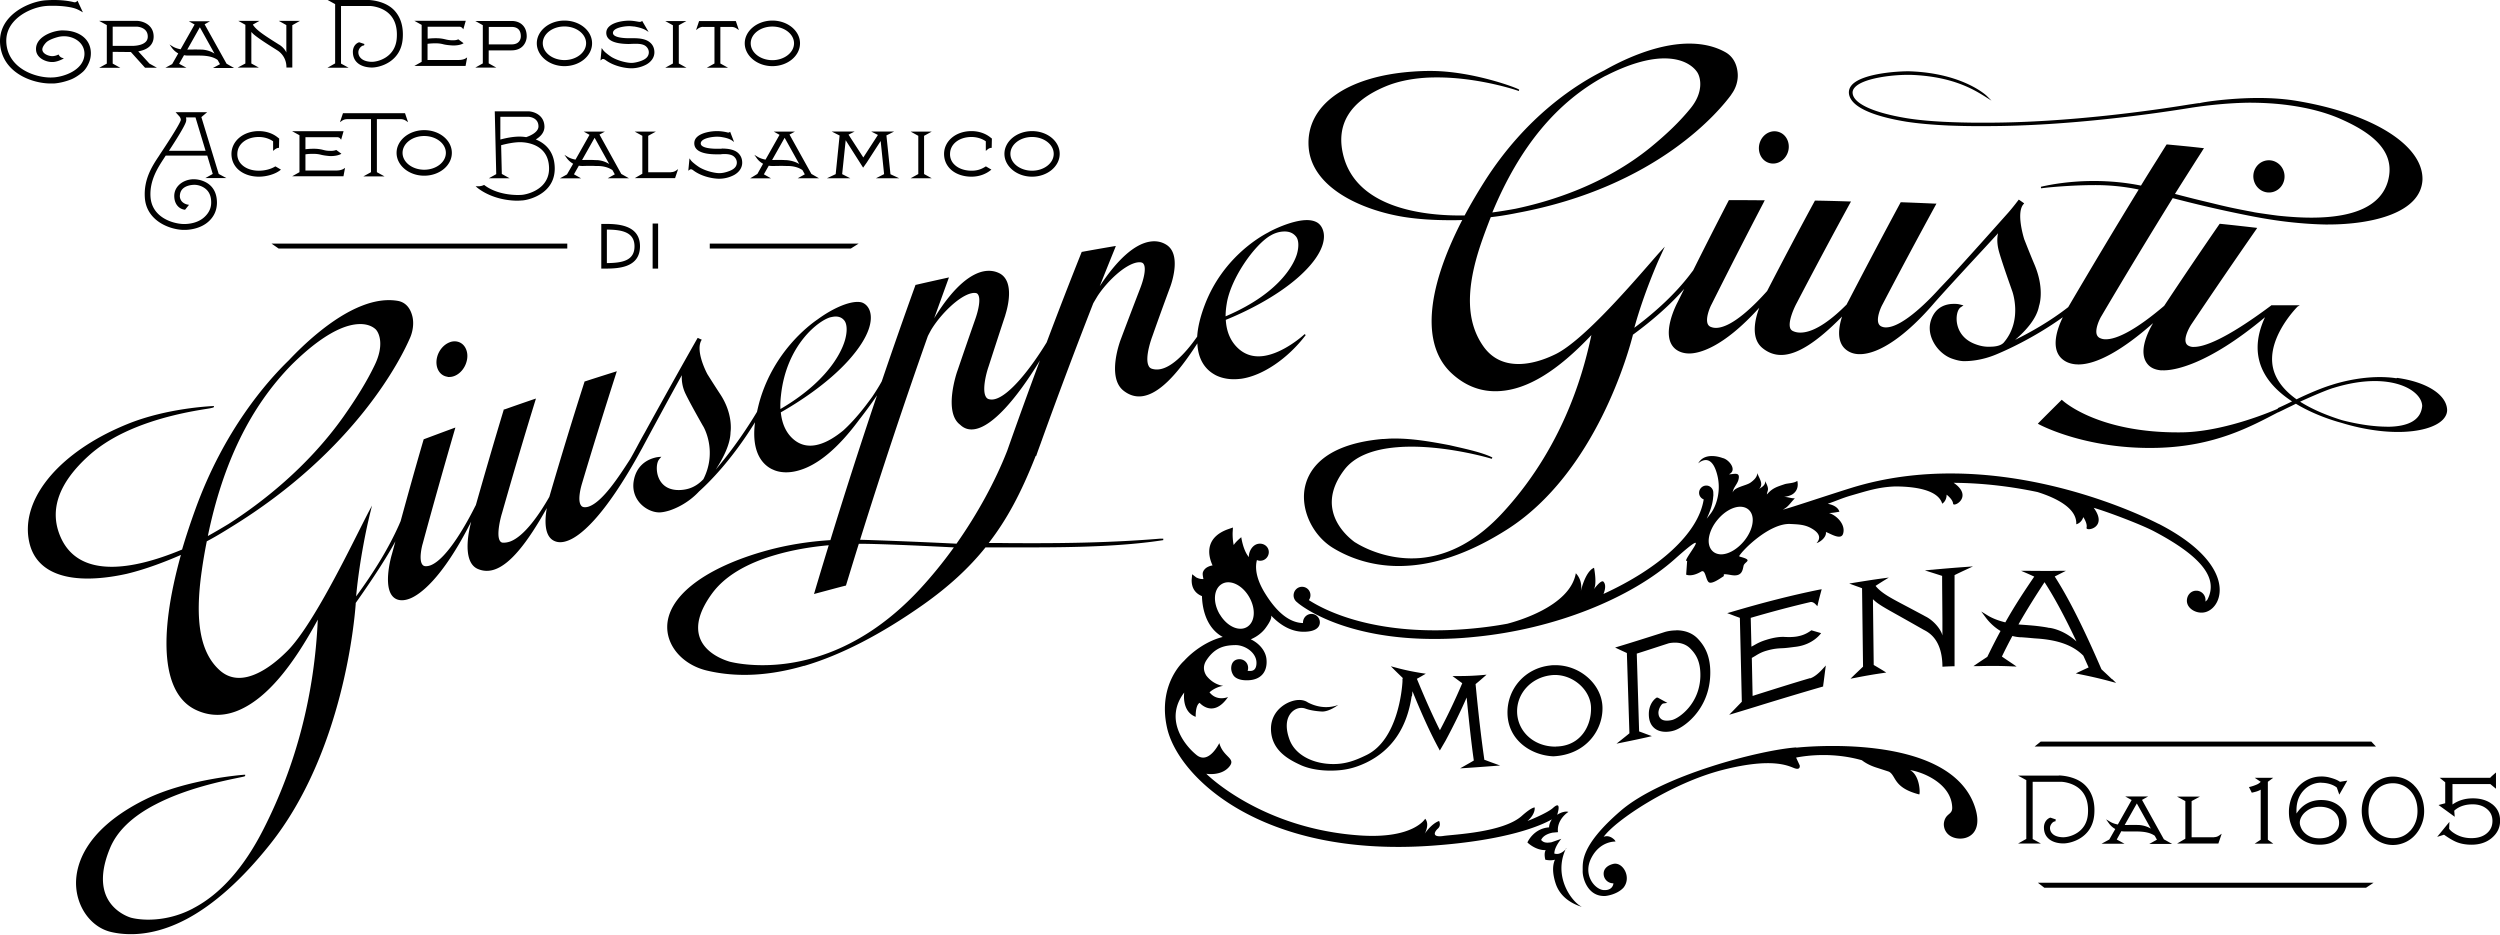 <svg xmlns="http://www.w3.org/2000/svg" data-name="Layer 2" viewBox="0 0 255.12 95.37"><g data-name="Layer 1"><path d="m29.83 2.57.78-.44h-2.16l.77.43v2.8s-.03-.06-.04-.09c-.15-.29-.47-.6-.76-.75l-.09-.06c-1.04-.65-1.62-1.04-1.98-1.35-.17-.14-.4-.36-.55-.6l.68-.38h-2.16l.72.4v3.95l-.79.42h2.17l-.77-.42V3.26c.1.11.2.22.32.31.36.3 1.1.8 2.21 1.49l.09.06c.16.09.94.6.96 1.7v.07h.6V2.57Zm4.54 14.83h-3.2v-1.65c.24-.04.51-.05.81-.05.38 0 .62.05.85.11.22.05.45.08.76.11.62.04 1.04-.12 1.14-.17l.11-.06-.53-.39-.04.02c-.17.06-.37.09-.65.07-.22 0-.4-.03-.63-.09a3.81 3.81 0 0 0-.98-.12c-.31 0-.59.02-.84.05V14h3.28c.12.02.21.06.27.14l.09.12.25-.87h-5.25l.75.41v3.77l-.75.42h5.24l.16-.86-.15.1c-.24.15-.59.17-.69.17m-11.25.78-.8-.43-1.77-5.8.59-.5h-3.22l.4.44s.18.23.12.4c-.19.55-1.58 2.66-2.11 3.45l-.1.16c-.66.99-1.57 2.35-1.45 4.25.14 2.32 2.41 3.25 3.89 3.31h.18c.36 0 1.59-.07 2.46-.88.54-.5.82-1.13.83-1.88 0-.73-.21-1.32-.65-1.75-.41-.4-1.05-.65-1.71-.66-.61 0-1.2.24-1.57.64-.31.33-.46.75-.42 1.22.05.68.46 1.17 1.06 1.25h.04l.4-.5-.13-.02c-.17-.03-.41-.12-.59-.31a.839.839 0 0 1-.21-.67c.09-.99 1.25-1.04 1.49-1.04.33 0 .85.13 1.23.5.32.31.48.76.47 1.33 0 .55-.24 1.05-.69 1.46-.69.64-1.66.71-2.04.71h-.12c-1.1-.04-3.2-.68-3.34-2.77-.11-1.67.76-2.99 1.33-3.87l.22-.34h4.24l.56 1.87-.75.42h2.16Zm-5.88-2.79c.71-1.08 1.57-2.45 1.73-2.94.05-.15.05-.31.01-.47h.97l1.03 3.41h-3.75ZM28.06 17c-.42.26-1.04.42-1.65.42-.72 0-1.36-.23-1.76-.64a1.44 1.44 0 0 1-.43-1.08c.01-1 .93-1.72 2.19-1.72.54 0 1.06.16 1.46.44v.98l.13-.11c.19-.16.33-.19.4-.2h.07l.02-.95-.13-.1c-.52-.43-1.21-.66-1.95-.66-1.57 0-2.78 1-2.79 2.32 0 .58.2 1.1.61 1.52.52.52 1.31.81 2.19.81.79 0 1.66-.26 2.16-.65l.09-.07-.56-.33-.04.02ZM13.35 5.3l1.45 1.61h1.21l-.76-.42-1.14-1.25c.36-.06.85-.2 1.18-.53.26-.26.39-.59.39-.97 0-1.23-1.11-1.59-1.69-1.61h-3.87l.78.43v3.93l-.78.43h2.16l-.78-.43v-1.2l1.86.02ZM11.5 2.72h2.48s1.1.04 1.1 1.01c0 .22-.07.4-.21.54-.24.24-.66.38-1.25.41H11.5V2.72Zm22.7 3.75-.78.44h2.15l-.77-.42V.61h2.97s1.25.04 2.04.9c.52.56.75 1.36.68 2.36-.13 1.99-1.92 2.44-2.54 2.44-.18 0-.79-.03-1.12-.37a.817.817 0 0 1-.26-.62c0-.17.09-.38.24-.52.11-.11.24-.17.34-.16l.04-.15-.51-.17h-.05c-.28.09-.61.39-.62.96 0 .44.13.8.4 1.07.48.49 1.25.54 1.55.54.77 0 2.98-.55 3.14-3 .08-1.18-.21-2.12-.84-2.81-.85-.92-2.21-1.07-2.75-1.09h-4.09l.78.43v6.03Zm23.4.28c1.56 0 2.82-1.04 2.82-2.33S59.16 2.1 57.6 2.1s-2.82 1.05-2.82 2.32 1.27 2.33 2.82 2.33m0-4.05c1.22 0 2.21.77 2.21 1.71s-.99 1.72-2.21 1.72-2.21-.77-2.21-1.72.99-1.71 2.21-1.71m14.15.05h1.16v3.73l-.78.43h2.16l-.78-.43V2.75h1.16c.24 0 .42.1.53.18l.2.14-.31-.92h-3.75l-.31.92.2-.15c.11-.08.29-.18.53-.18M6.49 3.1c-.12 0-.25 0-.4.02-.98.11-2.51.75-2.41 1.99.06.83 1.01 1.22 1.63 1.22h.1c.3-.02.61-.12.94-.28l.17-.09-.18-.06c-.08-.02-.22-.09-.33-.28l-.04-.06-.06.03c-.06.03-.25.12-.53.14h-.05c-.32 0-.97-.2-1.01-.66-.02-.28.3-.66.45-.79.29-.24.84-.43 1.26-.53.16-.03.33-.05.51-.05.65 0 1.27.26 1.66.69.32.36.46.8.41 1.28C8.45 7.15 6.6 7.82 5.47 7.9c-.1 0-.2.01-.3.01-1.64 0-4.32-.95-4.52-3.5-.06-.81.18-1.55.73-2.18C2.26 1.21 3.73.68 4.72.61c.23-.02.48-.02.72-.02 1.09 0 2.02.17 2.36.33h.02c.17.08.31.15.43.22l.21.12L7.91.07l-.08.08c-.05.05-.16.12-.34.06C6.96.08 6.26 0 5.51 0c-.26 0-.54.01-.84.03C3.55.11 1.89.72.88 1.88c-.65.75-.94 1.63-.87 2.59.22 2.96 3.28 4.05 5.15 4.05h.34c.57-.04 1.22-.2 1.79-.43.38-.16.82-.45 1.18-.77.22-.2.45-.54.61-.93.27-.62.26-1.38-.04-1.97-.49-.96-1.63-1.31-2.54-1.31m31.97 9.05h2.44c.24 0 .42.1.53.17l.2.14-.31-.92H35l-.31.92.2-.14c.11-.08.29-.17.53-.17h2.44v5.41l-.78.43h2.16l-.78-.43v-5.41ZM16.86 6.91h2.16l-.74-.4.5-.88c.11.02.23.04.36.04h1.17c.87 0 1.48.14 1.9.45l.24.43-.72.39h2.16l-.77-.44-2.24-4.02.55-.31h-2.16l.59.33-1.43 2.53c-.31-.06-.58-.15-.81-.29l-.32-.2.22.31c.18.26.41.46.67.6l-.62 1.09-.72.39Zm3.54-4.12 1.49 2.68c-.61-.4-1.3-.41-1.31-.41h-.03c-.11 0-.4-.02-1.36 0h-.08l1.28-2.27Zm53.24 12.39h-.5c-.49 0-1.63-.06-1.63-.54 0-.52 1.14-.69 1.66-.69.18 0 .35.01.54.05.25.04.71.14.99.34l.21.15-.4-1.04-.08.05s-.06.03-.1.03c-.03 0-.05 0-.11-.02-.21-.05-.6-.13-1.06-.13-.53 0-1.56.13-2.05.62-.18.18-.26.39-.26.63.01.74.78 1.12 2.3 1.12h.39c.12-.02.24-.03.36-.03.3 0 .74.03 1 .26.31.27.38.68.18 1.01-.18.29-.56.44-.87.54-.31.1-.57.14-.81.14-.38 0-1.26-.16-2-.58-.11-.07-.29-.19-.48-.34l-.11-.09c-.15-.12-.26-.23-.33-.33l-.12-.17-.12 1.26.14-.1c.11-.08.23-.05.39.08.89.66 2.07.84 2.62.84.54 0 1.08-.14 1.54-.39.51-.29.81-.74.81-1.24 0-.41-.14-.74-.42-1-.44-.4-1.17-.45-1.68-.45m6.93-1.43.55-.3h-2.16l.59.33-1.43 2.53c-.4-.07-.66-.2-.81-.29l-.33-.2.22.31c.22.32.48.5.67.6l-.58 1.04-.74.45h2.13l-.73-.41.5-.88c.12.02.24.03.36.03h.06c.32 0 .57-.01.75-.01.23 0 .45 0 .6.01h.17c.34 0 .99.06 1.5.42l.24.43-.72.4h2.16l-.77-.44-2.24-4.03Zm-.35 2.61c-.13 0-.34-.02-.62-.02-.19 0-.42 0-.73.01h-.08l1.28-2.27 1.49 2.68c-.59-.37-1.31-.4-1.34-.4m1.42-11.92c0-1.28-1.27-2.32-2.82-2.32S76 3.15 76 4.42s1.27 2.33 2.82 2.33 2.82-1.04 2.82-2.33m-5.03 0c0-.95.99-1.71 2.21-1.71s2.21.77 2.21 1.71-.99 1.72-2.21 1.72-2.21-.77-2.21-1.72m-33.32 8.86c-1.55 0-2.82 1.04-2.82 2.32s1.26 2.33 2.82 2.33 2.82-1.04 2.82-2.33-1.26-2.32-2.82-2.32m0 4.04c-1.22 0-2.21-.77-2.21-1.72s.99-1.72 2.21-1.72 2.21.77 2.21 1.72-.99 1.72-2.21 1.72m62.03-3.94c-1.55 0-2.82 1.04-2.82 2.32s1.27 2.33 2.82 2.33 2.82-1.04 2.82-2.33-1.26-2.32-2.82-2.32m0 4.04c-1.22 0-2.21-.77-2.21-1.72s.99-1.72 2.21-1.72 2.21.77 2.21 1.72-.99 1.72-2.21 1.72m-10.23-3.99h-2.16l.78.43v3.9l-.78.43h2.15l-.78-.43v-3.9l.78-.43ZM69.26 2.58l.78-.43h-2.15l.78.43v3.9l-.78.43h2.16l-.78-.43v-3.9Zm29.87 10.8c-1.58 0-2.78 1-2.79 2.32 0 .58.2 1.1.61 1.52.51.52 1.31.81 2.19.81.72 0 1.41-.23 1.94-.65l.09-.07-.56-.33-.04.02c-.47.3-.88.42-1.43.42-.72 0-1.36-.23-1.76-.64a1.44 1.44 0 0 1-.43-1.08c.01-1 .93-1.72 2.19-1.72.54 0 1.06.16 1.46.44v.98l.13-.11c.18-.16.32-.19.4-.2h.07l.02-.95-.13-.1c-.52-.43-1.22-.66-1.95-.66m-8.7.45.81-.41H88.9l.69.35-1.49 2.3-1.51-2.33.63-.32h-2.35l.81.41-.4 3.94-.89.42h2.38l-.83-.42.36-3.46 1.78 2.8.36-.51 1.43-2.21.35 3.38-.83.42h2.37l-.89-.41-.41-3.94Zm-35.78.41c.43-.25.91-.68.9-1.33-.03-1.17-1.06-1.52-1.61-1.55h-3.46l.15 6.41-.75.42H52l-.79-.44-.07-2.93c.44-.12 1.25-.31 1.94-.31.48 0 2.89.12 2.95 2.61.02.71-.21 1.31-.67 1.79-.77.79-1.93.98-2.19.98-.03 0-.14.01-.31.01-.63 0-2.23-.1-3.42-1l-.04-.03-.04.02c-.06.03-.26.12-.55.12h-.27l.16.14c.36.29 1.69 1.26 3.96 1.33.41 0 .53-.02.53-.02.46 0 1.75-.29 2.59-1.15.57-.58.85-1.32.83-2.2-.04-1.75-1.07-2.53-1.94-2.88m-.95-.23c-.24-.04-.48-.06-.71-.06-.69 0-1.43.16-1.95.3v-2.32h2.87c.1 0 1.02.08 1.02.98 0 .64-.99 1.01-1.24 1.09m14.75 3.59h-2.31v-3.72l.78-.43h-2.16l.78.43v3.87l-.77.45h4.11l.31-.92-.2.14c-.11.08-.29.17-.53.17M46.83 6.12h-3.2V4.47c.24-.03.51-.05.81-.05.39 0 .62.05.85.11.23.05.46.08.76.1.6.05 1.02-.09 1.15-.16l.11-.06-.53-.39h-.04c-.13.07-.3.09-.51.09h-.14c-.24-.01-.41-.04-.62-.09-.25-.06-.53-.12-.99-.12-.33 0-.6.02-.84.05V2.73h3.27c.08 0 .19.04.28.14l.09.12.25-.87h-5.25l.75.42v3.77l-.75.42h5.23l.16-.87-.15.1c-.23.14-.56.16-.69.16m1.66.78h2.16l-.77-.43h-.01V5.14h2.33c1.22 0 1.55-.93 1.55-1.43s-.15-.9-.45-1.18c-.36-.34-.83-.39-1.07-.39H48.5l.77.43v3.9l-.77.43Zm1.38-4.15h2.39c.09 0 .4.01.63.22.17.16.26.41.26.74 0 .14-.05.82-.94.82h-2.33V2.74Zm16.91 2.6c0-.41-.14-.75-.43-1-.44-.4-1.17-.45-1.68-.45h-.5c-.49 0-1.62-.06-1.62-.54 0-.52 1.14-.69 1.66-.69.15 0 .31.02.5.04h.05c.23.05.77.14 1.16.38l.27.17-.66-1.13-.07.06s-.06.03-.11.04h-.11c-.06 0-.13-.02-.2-.03-.23-.04-.52-.09-.86-.09-.53 0-1.56.13-2.05.63-.18.18-.26.39-.26.62.01.74.79 1.12 2.3 1.13l.49-.02h.26c.3 0 .74.03 1 .26.31.27.38.68.18 1.01-.18.3-.58.45-.87.54-.3.09-.57.14-.8.14-.37 0-1.25-.16-1.99-.58-.1-.06-.29-.19-.49-.35l-.1-.08c-.15-.12-.26-.24-.33-.34l-.12-.17-.12 1.27.14-.11c.09-.07.22-.05.39.08.89.65 2.07.83 2.62.83.54 0 1.08-.14 1.54-.39.51-.29.81-.74.81-1.23m-5.6 8.38.55-.3h-2.16l.59.33-1.43 2.53c-.4-.07-.66-.2-.81-.29l-.32-.2.22.31c.23.32.49.5.67.6l-.63 1.09-.72.4h2.16l-.73-.41.5-.88c.12.02.24.03.36.03h.06c.98-.03 1.22 0 1.27 0H61c.34 0 .98.06 1.5.42l.24.43-.72.4h2.16l-.78-.44-2.23-4.03Zm-.31 2.61h-.03c-.13 0-.34-.02-.63-.02-.19 0-.42 0-.73.01h-.08l1.28-2.27 1.49 2.68c-.58-.37-1.14-.4-1.31-.4m.78 11.07h-.28v-4.56h.28c1.19 0 3.67 0 3.67 2.28s-2.39 2.28-3.67 2.28m.29-3.99v3.43c1.52-.02 2.82-.22 2.82-1.71s-1.35-1.7-2.82-1.71m4.67-.62h.56v4.6h-.56zm93.24 63.8c-.63.65-.99.54-1.22.5-.02-.67.71-1.51.71-1.51l-1 .35c-.68.12-.87-.04-1.06-.23.27-.62 1.16-.74 1.17-.75l.55-.05c-.16-1.29 1.05-2.07 1.07-2.06-.23-.1-.72 0-1.15.29.14-.45.38-1.43-.42-.71-.63.57-2.61 1.34-2.61 1.34.85-.74.73-1.38.73-1.38s-.29-.05-1.31.86c-1.91 1.71-7 1.89-8.02 2.05-1.18.17-.92-.42-.55-.75.37-.32.13-.78.13-.78-.79.27-1.47 1.3-1.47 1.3s.54-.95.05-1.53c0 0-1.18 2.06-6.58 1.71-10.18-.67-15.76-6.3-15.76-6.3s1.47.26 2.3-.67c.83-.93-.56-.96-.97-2.46 0 0-1.07 2.24-2.33 1.21-1.35-1.1-3.27-3.72-1.25-6.37 0 0-.3 1.94 1.17 2.48 0 0-.05-1.16.4-1.43 0 0 1.37 1.63 2.9-.59 0 0-1.12.49-1.89-.48 0 0 .56-.54 1.41-.66 0 0-.98-.07-1.73-1.04-.27-.42-.39-.97.01-1.58.92-1.4 2-1.52 2.97-1.54.97 0 2.21.79 2.13 1.92-.05.76-.53.74-.85.71-.02 0-.04 0-.05-.01.04-.09.05-.2.05-.3 0-.49-.39-.88-.88-.88s-.79.31-.84.79c-.05.47.2.82.2.82s.26.59 1.52.54c1.41-.05 2-.98 1.87-2.18-.08-.76-.66-1.55-1.6-2 .68-.28 1.19-.73 1.47-1.1.6-.8.66-1.15.61-1.32 1.21 1.27 2.38 1.66 3.35 1.65 1.23-.01 1.62-.49 1.62-.96s-.39-.87-.86-.86c-.48 0-.86.4-.86.88v.05c-1.33-.03-2.62-1.02-3.84-2.98-1.06-1.69-1.03-2.83-.86-3.45.11.05.22.08.35.07.47 0 .86-.4.86-.88s-.39-.84-.86-.86c-.83-.03-1.22.9-1.17 1.37 0 0-.01-.02-.02-.02-.58-.69-.76-2.01-.76-2.01s-.56.45-.77.8c-.09-.38-.12-.9-.11-1.27l.03-.52-.49.17c-.98.35-1.6.9-1.83 1.63-.24.76 0 1.54.24 2.07-.15.02-.32.07-.48.15-.32.16-.46.4-.51.57-.05.17.03.53.06.67-.22 0-.4 0-.74-.17l-.41-.32-.05.53c-.04 1.02.53 1.5 1.05 1.7.02.93.27 3.15 2.12 4.17-1.58.39-3.05 1.45-3.95 2.44 0 0-2.72 2.35-1.74 6.8 1.1 5.04 9.62 13.3 27.03 12.06 7.75-.55 11.14-2.06 12.25-2.69-.16.23-.28.51-.29.82-1.6.11-2.21 1.54-2.21 1.54s.82.82 1.87.78c-.22.35-.04.98-.04.98s.49.13.98 0c-.28.62-.24 1.47.07 2.42.38 1.17 1.32 1.93 2.51 2.34.05.02.11.03.17.05-1.04-.49-2.99-3.13-1.61-5.98m-35.35-23.87c-.72-1.23-.63-2.58.21-3.09.2-.12.42-.18.66-.18.76 0 1.59.57 2.12 1.47.72 1.23.63 2.58-.2 3.09-.2.12-.42.18-.66.18-.76.01-1.59-.57-2.12-1.47m95.82-9.22c-2.69-1.38-17.2-8.06-31.35-3.69-2.58.8-6.77 2.22-7.01 2.22.58-.28.78-.72 1.23-1.15-.38.02-.74-.15-1.12-.14.29-.04.7-.13.94-.32.44-.33.54-.83.42-1.32-.32.25-1 .24-1.29.34-.79.27-1.25.39-1.81 1.05 0-.21.12-.36.11-.58-.01-.25-.18-.58-.3-.79.08.39-.32.63-.61.8.51-.49 0-1.08-.18-1.62 0 .42-.38.76-.71.99-.45.31-1.67.45-1.8 1.01.02-.47.46-.84.58-1.29.25-.91-.49-.56-.97-.58.91-.41 0-1.53-.64-1.66 0 0-1.8-.72-2.49.55 0 0 1.18-1.16 1.83.79.66 1.95-.05 3.63-.51 4.26-.08.11-.24.32-.45.59.36-.79.61-1.46.66-2.25.03-.09.01-.31.01-.41 0-.4-.33-.73-.72-.72-.4 0-.73.34-.73.74 0 .31.2.57.47.67-.54 3.49-4.59 7.07-10.23 9.65 0 0 .39-.84 0-1.25-.24-.25-1 .8-1 .8.38-.52.04-2.22.04-2.22-.93.38-1.37 2.48-1.37 2.48.29-1.21-.49-1.92-.49-1.92-.6 3.42-6.15 4.93-6.99 5.15-1.14.21-2.3.37-3.47.48-9.8.94-15.11-1.81-16.78-2.89.1-.14.16-.31.16-.5 0-.48-.38-.86-.86-.86s-.86.4-.86.88c0 .3.16.57.39.72v.01c.2.17 4.53 3.83 14.43 3.71 1.12-.01 2.31-.07 3.58-.2 8.32-.79 16.06-3.99 20.5-7.95s.49.45 1.26.18l-.1 1.41s.54.28 1.53-.31c.43-.26.45.73.74 1.05.29.33 1.24-.39 1.5-.54.26-.15-.33-.36.81-.16 1.14.21 1.18-.52 1.28-.95.11-.43 1.03-.55-.33-.91-.1-.03-.05-.04-.13-.06.39-.68 3.13-3.39 5.23-3.29.77.04 1.42.05 2.09.41.42.23 1.29.78.58 1.55.55-.19 1.04-.72.96-1.14.42.13 1.55.9 1.76.16.27-.92-.65-1.86-1.45-2.1.37 0 .71-.07 1.07-.13-.14-.47-.66-.71-1.19-.81.8-.27 1.48-.59 2.43-.86 1.58-.45 2.71-.84 4.43-.91 1.82 0 4.39.28 4.82 1.76 0 0 .45-.25.45-.92 0 0 .62.46.66.91.04.44 2.11-.71.06-2.12 3.12.02 6.03.41 8.55.94 1.82.57 4.05 1.62 3.96 3.29 0 0 .5-.09.72-.73 0 0 .44.65.33 1.08-.11.43 2.24.02.73-2.03 1.35.39 4.79 1.68 6.16 2.4 5.17 2.73 6.5 4.93 5.45 6.96-.03.06-.2.2-.2.2h-.01s.01-.1.01-.15c0-.53-.43-.96-.95-.95-.53 0-.93.44-.95.98-.04.86 1.04 1.45 1.91 1.2 1.88-.53 3.24-4.89-4.82-9.02m-42.33 1.83c-.67.79-1.54 1.29-2.27 1.3-.33 0-.63-.1-.85-.29-.37-.32-.52-.86-.4-1.5.11-.59.42-1.22.89-1.77.67-.8 1.54-1.29 2.27-1.3.33 0 .62.09.85.28.26.22.41.54.44.93.05.72-.29 1.59-.92 2.34m5.37 21.01c-3.64.26-13.7 2.83-17.93 6.48-4.23 3.65-3.84 5.33-3.87 6.14-.02.7.51 2.66 2.34 2.54 0 0 1.14-.11 1.82-.84.87-1.07-.07-2.67-1.04-2.43-.53.13-.98.45-.98 1s.44.98.98.98h.02c-.02.24-.2.74-1 .69-.89-.06-2.16-1.54-1.25-3.29.9-1.75 2.46-1.66 2.46-1.66s-.02-.13-.23-.29c-.53-.43-.98-.19-.98-.19 1.2-1.69 6.88-5.48 12.14-6.83 5.26-1.34 6.8-.35 7.38-.16.59.19.49-.3.49-.3l-.37-.8c1.12-.22 3.77-.56 6.71.27.35.27.81.53 1.42.73.4.13.87.28 1.35.44.76.43.41 1.63 3.08 2.32.11.03.12-1.92-.93-2.48 1.2.16 4.23 1.33 4.3 3.82.02.75-.63.55-.83 1.47-.12.58.19 1.46 1.25 1.66 1.22.23 2.74-.58 1.91-3.15-2.55-7.88-18.25-6.09-18.25-6.09"/><path d="M151.48 77.56c-.29-1.98-.6-4.59-.9-7.75.26-.21.53-.44.79-.67l.33-.29-.44.04c-.79.07-1.58.1-2.36.1h-.68l.36.26c.21.16.43.32.64.47a62.69 62.69 0 0 1-2.28 4.8c-.72-1.44-1.49-3.15-2.35-5.25.18-.1.37-.2.55-.31l.36-.21-.41-.06c-.88-.14-1.77-.32-2.64-.56l-.52-.14.38.38c.28.28.55.54.83.81v.11h-.02v.27c-.04.72-.46 5.9-3.65 7.48-1.28.63-2.22.93-3.41.93-1.99 0-3.84-.87-4.45-2.45-.41-1.08-.4-2.02.04-2.64.28-.4.71-.64 1.16-.64.15 0 .29.03.43.08.35.13.93.25 1.66.29.75.03 1.67-.68 1.67-.68s-.5.23-1.24.23c-.64 0-1.28-.17-1.87-.48-.23-.16-.53-.25-.87-.25-1.13 0-2.86.99-2.89 2.89-.02 2.33 1.97 3.26 3.09 3.78.81.35 1.84.54 2.98.54 1.44 0 2.48-.26 3.64-.81 2.63-1.27 4.18-3.57 4.65-6.82l.03.07.05-.54c.97 2.39 1.84 4.29 2.67 5.82l.12.23.13-.22c.15-.26.31-.53.46-.79.82-1.53 1.51-2.94 2.15-4.4.25 2.58.49 4.74.73 6.43-.28.17-.57.33-.85.49l-.55.31.63-.04c.93-.06 1.86-.13 2.78-.2l.68-.05-.64-.23c-.31-.11-.63-.23-.94-.35m7.23-9.66c-.19 0-.37 0-.55.03-2.58.28-4.44 2.42-4.35 4.98.1 2.68 2.43 4.19 4.67 4.29h.01c3.36-.16 5.09-2.72 5.01-5.04-.08-2.31-2.28-4.26-4.8-4.26m-.01 8.31c-2.15 0-3.82-1.49-3.9-3.47-.07-1.92 1.4-3.56 3.43-3.81.15-.02.29-.03.44-.03 1.89 0 3.61 1.54 3.67 3.29.04 1.15-.36 2.27-1.08 3-.64.66-1.52 1.01-2.54 1.01v.15l-.01-.15Zm12.35-11.86c-.53 0-.98.1-1.2.17l-.37.12c-1.42.45-2.89.92-4.32 1.35l-.36.11.34.16c.29.14.58.27.86.4l.26 8.19c-.28.24-.57.46-.85.69l-.47.37.59-.12c.85-.17 1.71-.35 2.55-.54l.47-.11-.57-.21c-.24-.09-.48-.18-.73-.27l-.24-7.94c1.08-.34 2.16-.7 3.25-1.05.07-.02.32-.07.66-.07.44 0 1.08.11 1.57.62.54.55 1.04 1.28 1.01 2.81-.07 2.82-2.16 4.27-2.87 4.46-.08.02-.3.07-.55.07-.26 0-.46-.06-.6-.18-.18-.16-.25-.34-.26-.63 0-.19.08-.46.22-.68.12-.19.22-.25.26-.26l.43-.06-.96-.53-.11-.02-.08.05c-.35.25-.75.82-.74 1.66 0 .62.19 1.09.55 1.4.3.26.7.39 1.18.39.32 0 .61-.06.74-.1.94-.21 3.71-2.05 3.8-5.77.05-1.99-.67-3-1.3-3.66-.53-.54-1.28-.83-2.17-.83m26.09-6.18-.72.07.7.22c.35.11.7.22 1.06.34 0 1.19.02 2.69.03 4.36v1.72c-.04-.15-.09-.29-.16-.41-.32-.62-.97-1.25-1.6-1.55l-.16-.09-1.5-.8c-1.18-.62-1.9-1-2.39-1.33-.32-.21-.74-.53-1.01-.88.25-.17.51-.33.76-.49l.59-.36-.68.09c-.95.13-1.9.28-2.82.43l-.54.09.71.26c.2.07.4.14.6.22l.1 8c-.31.3-.62.59-.93.89l-.35.34.48-.09c.96-.19 1.87-.35 2.78-.48l.39-.06-.34-.21c-.31-.19-.63-.38-.94-.56l-.08-6.71c.19.18.39.35.59.48.41.29 1.11.68 2.08 1.22.62.35 1.35.76 2.21 1.25.11.06.18.1.19.11.03.02.08.04.13.07.5.26 1.83.96 1.89 3.6v.15h.15c.31-.02.63-.03.95-.04h.14v-9.3c.38-.19.76-.37 1.15-.55l.73-.34-.8.06c-1.37.1-2.41.19-3.35.28M184.72 69.2c-1.83.54-3.66 1.12-5.44 1.68l-.43.14-.08-3.88.36-.21c.31-.19.62-.38 1.15-.53.73-.21 1.16-.23 1.56-.25.42-.01.85-.08 1.44-.15 1.79-.23 2.56-1.39 2.56-1.39l-.99-.29c-.26.19-.7.48-1.32.6 0 0-.46.13-1.37.08-.46-.03-1.08.03-1.93.3-.59.18-.92.37-1.22.54-.09.05-.18.1-.28.15l-.07-2.94c2.19-.64 4.2-1.17 6.13-1.62.18 0 .33.08.48.23l.19.2.06-.26c.1-.43.21-.84.32-1.25l.06-.22-.23.04c-2.81.57-5.75 1.32-8.99 2.28l-.42.12.41.15c.29.12.59.22.88.33l.2 8.56-.89.92-.4.41.54-.16c.99-.3 1.98-.6 2.97-.91 1.96-.6 3.98-1.21 5.99-1.79l.09-.03v-.09c.08-.54.14-1.07.21-1.59l.06-.46-.31.34c-.46.51-.9.85-1.3.98m30.8.07c-.35-.34-.71-.67-1.06-1-1.84-4.26-3.36-7.28-4.77-9.47.2-.1.39-.2.59-.3l.55-.28h-.62c-1.07.02-2.15.01-3.24 0h-.71l.65.28c.23.1.46.21.69.31-.94 1.38-1.94 2.87-2.95 4.67-.88-.21-1.47-.5-1.81-.71l-.65-.4.46.62c.42.56.95 1.04 1.51 1.37-.45.83-.9 1.71-1.35 2.64-.34.22-.67.44-1.01.67l-.41.28h.49a43 43 0 0 1 3.41.02l.51.02-.42-.29c-.36-.24-.72-.48-1.08-.73.35-.73.71-1.43 1.07-2.1.26.07.51.11.78.13h.12c.43.03.79.06 1.1.09.19.02.35.03.5.04 2.21.15 3.71.71 4.74 1.75.18.39.36.8.54 1.2-.3.14-.61.28-.91.42l-.4.19.43.09c1.06.21 2.11.45 3.13.73l.56.15-.42-.4Zm-6.36-5.23h-.07c-.11-.03-.46-.1-1.31-.2-.49-.05-1-.09-1.6-.13l-.19-.02c.91-1.6 1.83-3.04 2.66-4.31 1.03 1.59 2.09 3.57 3.26 6.05-1.19-1.08-2.37-1.34-2.75-1.39m32.3 26.52h-32.83l-.66-.51h34.26l-.77.51zm-33.2-14.91h33.74l.47.5h-34.83l.62-.5zM57.89 25.36H28.43l-.72-.5h30.18v.5zm28.94 0h-14.4v-.5h15.19l-.79.5zM45.69 38.47h.15c.17 0 .34-.03.5-.09.61-.22 1.12-.83 1.29-1.55.12-.47.07-.94-.13-1.32-.2-.38-.54-.62-.96-.67-.21-.02-.44 0-.65.09-.61.23-1.12.83-1.29 1.54-.13.54-.05 1.08.22 1.46.21.3.52.48.87.52m134.64-21.9c.76.37 1.67-.01 2.05-.84.38-.83.07-1.81-.68-2.17-.76-.37-1.67 0-2.05.84-.37.83-.07 1.81.68 2.17m50.43 2.88c.77.45 1.74.17 2.17-.62.43-.79.16-1.79-.61-2.24-.77-.45-1.74-.17-2.17.62-.43.79-.15 1.79.61 2.24m13.8 19.17c-.07 0-.15-.02-.22-.03l-.17-.02c-1.56-.17-3.3-.03-5.14.42-.36.09-.73.19-1.09.31-1.45.44-3.28 1.32-3.58 1.47-1.07-.76-1.8-1.61-2.19-2.54-1.37-3.27 2.26-6.89 2.29-6.92l.23-.14h-2.85l-.03-.01-.13.1c-4.62 3.44-6.79 4.16-7.78 4.16h-.16c-.14-.01-.27-.05-.37-.1a.537.537 0 0 1-.3-.31c-.22-.57.35-1.59.58-1.93 2.15-3.21 4.38-6.47 6.62-9.69l.07-.11-.13-.02c-1.4-.16-2.56-.29-3.64-.4h-.05l-.03.03a498.51 498.51 0 0 0-5.64 8.34c-2.71 2.31-4.82 3.49-6.08 3.41a1.24 1.24 0 0 1-.45-.11.61.61 0 0 1-.33-.32c-.24-.57.26-1.62.46-1.94 2.39-4.06 4.84-8.1 7.27-12.03 2.09.54 4.42 1.12 7.79 1.79.02 0 1.9.4 4.02.64 1.41.16 2.67.24 3.76.26h.28c4.57 0 9.51-1.21 9.64-4.6.05-3.5-5.1-6.72-12.81-8.01-1.18-.2-2.51-.3-3.95-.3-2.77 0-5.6.4-6.05.54v-.02c-.46.06-.74.11-.75.11-.01 0-.08.01-.22.03-3.41.56-12.27 1.86-20.73 1.86h-1.25c-1.33-.02-4.46-.06-6.89-.46-3.38-.56-5.38-1.48-5.5-2.52-.03-.23.05-.43.22-.62.83-.93 3.72-1.28 5.36-1.28h.34c4.29.15 6.48 1.52 7.66 2.26l.59.37-.49-.49s-2.37-2.29-7.78-2.5c-.92-.04-4.87.15-5.98 1.39-.23.26-.33.55-.3.87.18 1.61 3.28 2.46 5.86 2.88 1.15.18 2.6.31 4.3.39 1.04.04 1.96.06 2.57.06h1.34c8.42 0 17.32-1.3 20.76-1.86.15-.02.23-.04.26-.04s2.75-.45 5.71-.49c1.33 0 2.49.07 3.46.18 2.39.27 4.45.8 6.14 1.58 3.84 1.73 5.3 3.72 4.6 6.26-.71 2.46-3.33 3.71-7.81 3.71-1.04 0-2.15-.07-3.4-.2-.57-.07-2.04-.28-2.37-.34s-.08-.02-.08-.02c-2.1-.39-2.88-.57-4.3-.92l-.79-.19c-.68-.16-1.36-.33-2.01-.5-.33-.08-.65-.17-.97-.25.65-1.04 1.28-2.03 1.94-3.07.27-.43.55-.86.83-1.3.02-.04.05-.08.08-.13l.11-.18h-.12c-1.28-.15-2.47-.26-3.64-.37h-.05l-.03.04c-.28.45-.56.89-.83 1.33-.58.92-1.17 1.86-1.76 2.83-1.54-.31-3.16-.47-4.8-.47-2.52 0-4.47.37-5.41.59v.08l.03.08c.59-.1 3.2-.33 5.38-.33a21.787 21.787 0 0 1 4.57.45c-2.37 3.86-4.78 7.89-7.19 12-1.87 1.46-3.89 2.59-5.42 3.34 1.07-.91 2.2-2.15 2.44-3.46.1-.29.52-1.88-.46-4.21-.42-.99-.82-2.01-.97-2.39-.06-.16-.07-.17-.07-.17-.09-.28-.84-2.76-.09-3.61l.03-.03.04-.06s-.53-.38-.55-.38c0 0-.55.74-1.07 1.33-1.37 1.54-3.92 4.4-6.02 6.69l-.9.95-.05.05c-.84.94-3.73 4.02-5.51 4.02h-.04c-.14 0-.27-.03-.39-.08a.557.557 0 0 1-.32-.3c-.25-.56.21-1.64.4-1.97 1.71-3.27 3.54-6.69 5.44-10.17l.06-.11h-.13c-1.14-.05-2.28-.1-3.41-.14h-.11l-.02.04c-1.77 3.28-3.56 6.67-5.33 10.08-.02.03-.1.18-.16.31-1.3 1.31-3.17 2.87-4.72 2.87h-.02c-.27 0-.52-.05-.75-.16a.547.547 0 0 1-.26-.26c-.28-.67.4-2.14.66-2.61 1.79-3.43 3.63-6.88 5.47-10.24l.06-.11h-.13c-1.17-.04-2.35-.07-3.51-.09h-.04l-.02.04c-1.61 2.97-3.25 6.07-4.86 9.19-1.23 1.38-3.52 3.7-5.17 3.76h-.06c-.17 0-.34-.03-.49-.09a.557.557 0 0 1-.33-.29c-.26-.56.18-1.65.38-2.02 1.75-3.49 3.52-6.96 5.26-10.29.04-.07.07-.14.11-.22l.06-.11h-.12c-1.16-.01-2.33-.02-3.49-.02h-.05l-.02.04c-1.27 2.45-2.49 4.85-3.63 7.14-.12.15-.24.31-.36.47-1.41 1.83-3.31 3.64-5.64 5.38.98-3.57 2.47-6.88 2.48-6.91l.63-1.37-.33.36c-.29.31-.7.78-1.21 1.37-2.48 2.84-7.09 8.11-9.75 9.31-1.17.56-2.33.88-3.35.93-1.67.08-2.97-.52-3.87-1.79-1.75-2.48-1.83-5.82-.25-10.49.29-.85.62-1.73 1-2.7.21-.02 1.22-.13 2.69-.43 14.37-2.67 20.72-10.52 21.86-12.08v-.02c.46-.6.7-1.39.65-2.11-.07-1.01-.51-1.78-1.27-2.2-1.04-.58-2.28-.87-3.67-.87h-.13c-3.33.04-6.79 1.73-8.56 2.74-2.73 1.35-7.95 4.62-12.21 11.33-.72 1.14-1.41 2.31-2.03 3.47H149c-3.92 0-10.69-.82-11.95-6.27-.71-3.06.74-5.38 4.29-6.88 1.15-.49 2.51-.79 4.04-.9.41-.03.85-.04 1.29-.04 4.27 0 8.21 1.34 8.24 1.36l.08.03.04-.12-.02-.03c-.11-.14-4.75-1.9-9.01-1.9h-.14c-.61 0-1.2.03-1.75.07-3.31.24-6.05 1.09-7.92 2.44-1.86 1.35-2.78 3.15-2.65 5.2.26 4.19 5.4 6.49 9.73 7.19 1.39.22 2.99.33 4.73.33.4 0 .82 0 1.22-.02-3.79 7.34-4.15 12.92-.99 15.73 1.4 1.26 3.02 1.84 4.78 1.73 2.84-.16 5.91-2.03 9.39-5.72-.59 2.7-2.38 10.86-8.99 18.06-2.62 2.87-5.5 4.45-8.55 4.7-.27.02-.54.03-.81.03-3.32 0-5.72-1.61-5.73-1.62h-.02c-.31-.22-1.88-1.38-2.29-3.21-.31-1.35.08-2.76 1.16-4.19 1-1.33 2.82-2.11 5.39-2.32.46-.04.96-.06 1.47-.06 4.05 0 8.1 1.2 8.13 1.22l.06.02.04-.05.03-.09-.06-.03c-.94-.45-2.38-.78-3.65-1.07-.22-.05-.44-.1-.65-.15-1.9-.36-3.75-.68-5.54-.68-.26 0-.52 0-.77.02l-.46.03h-.11c-6.3.57-7.67 3.48-7.93 5.17-.33 2.2.88 4.68 2.87 5.92 1.38.85 3.67 1.87 6.75 1.87.39 0 .79-.02 1.2-.05 3.1-.25 6.41-1.49 9.84-3.67 9.13-5.8 12.49-18.43 12.85-19.84v-.04c2.05-1.5 3.82-3.07 5.24-4.68l-.68 1.37s-1.86 3.42-.21 4.77c.36.29.85.45 1.4.45h.04c.89-.01 3.33-.49 7.11-4.67-.39 1.04-.94 3.07.32 4.11.57.47 1.21.71 1.9.71h.02c1.6 0 3.63-1.29 6.21-3.92-.32.99-.59 2.48.31 3.3.37.34.86.53 1.43.54h.07c2 0 4.79-1.93 7.66-5.3 1.36-1.53 3.34-3.67 5.09-5.56.47-.51.93-1.01 1.36-1.48-.09.38-.15 1.02.11 1.93.43 1.47 1.31 3.89 1.31 3.91.02.03 1.14 3.04-.86 5.34-.27.27-.74.4-1.4.4h-.29c-.44-.02-.88-.13-1.34-.32-1.12-.47-1.53-1.28-1.68-1.88-.2-.81 0-1.6.33-1.82l.29-.2-.37-.09c-.06-.02-.25-.06-.5-.06h-.14c-.64 0-1.79.21-2.28 1.59-.35.97-.04 1.84.27 2.39.42.75 1.11 1.34 1.83 1.6.32.11.73.24 1.15.26h.21c.46 0 1.7-.07 3.14-.67.83-.34 3.75-1.61 6.83-3.81-.48.96-1.31 3.08-.14 4.2.38.36.87.56 1.48.61.08 0 .16.01.25.01 1.87 0 4.5-1.46 7.62-4.22-.57.96-1.62 3.13-.46 4.3.28.28.67.45 1.17.51s.09 0 .09 0c.09 0 .2.01.3.01.91 0 4.32-.4 10.32-5.42-.99 2.13-1.01 4.08-.03 5.8.58 1.02 1.52 1.96 2.79 2.79-.44.22-.9.44-1.37.65l-.11.05.05.04c-2.51 1.08-6.49 2.38-9.82 2.42-8.65.11-12.23-3.29-12.25-3.33 0 0-2.46 2.44-2.44 2.45.48.28 5.22 2.66 12.25 2.46 5.79-.16 9.42-2.14 12.29-3.64v.02l.07-.04c.26-.12.54-.26.8-.39.36-.17.69-.33.92-.45 2.25 1.36 4.64 1.94 4.65 1.95 1.18.36 2.35.62 3.49.77.79.11 1.56.16 2.29.16 2.13 0 3.85-.48 4.6-1.29.29-.32.43-.67.4-1.04-.12-1.52-2.13-2.78-5.11-3.19M163.85 7.74c2.25-1.15 4.23-1.75 5.88-1.78h.12c2.39 0 3.23 1.21 3.38 1.46.35.59.6 2.02-.71 3.63-1.09 1.34-2.41 2.62-4.15 4.04-4.61 3.72-10 5.43-13.71 6.21-.76.14-1.55.27-2.37.38 2.79-6.71 6.57-11.27 11.56-13.95m79.7 35.81c-.58 0-1.23-.05-1.93-.14-1.47-.2-2.64-.53-2.65-.53-1.72-.54-3.15-1.18-4.25-1.88.5-.23 2.43-1.1 3.35-1.39h.01c.39-.12.75-.22 1.08-.3 1.63-.4 3.14-.51 4.46-.33 1.31.18 2.38.64 3.02 1.31.35.37.53.77.54 1.15-.13 1.41-1.35 2.12-3.62 2.12m-110.44-9.44c-.08.08-2.12 1.94-4.2 2.22-.96.13-1.8-.11-2.49-.71-.82-.72-1.27-1.72-1.34-2.98 1.78-.72 5.05-2.25 7.47-4.41 2.47-2.22 2.64-3.74 2.52-4.45-.09-.52-.36-.93-.75-1.12-.26-.13-.58-.2-.96-.2-1.57 0-3.74 1.12-3.93 1.25-1.07.55-4.69 2.73-6.47 7.34-.47 1.22-.74 2.33-.8 3.3-1.4 2-2.72 3.15-3.81 3.33-.29.05-.58.03-.84-.06a.513.513 0 0 1-.3-.28c-.45-.85.36-2.99.37-3.01.54-1.54 1.13-3.17 1.86-5.14.19-.55 1.08-3.31-.45-4.23-.49-.3-1.05-.4-1.66-.3-1.56.25-3.31 1.81-5.11 4.54.5-1.27 1.02-2.56 1.54-3.84.02-.04.03-.08.05-.13l.05-.13-.14.02c-1.23.21-2.26.39-3.3.58h-.04l-.02.05c-1.17 2.93-2.37 6.02-3.56 9.19-1.58 2.59-3.81 5.47-5.33 5.8-.21.05-.41.04-.58-.01-.14-.04-.24-.13-.32-.29-.33-.65 0-2.16.3-3.03.54-1.67 1.11-3.43 1.71-5.24v-.02c.25-.78.94-3.39-.54-4.23-.5-.27-1.07-.35-1.68-.23-1.13.23-2.89 1.27-5.04 4.79.49-1.36.98-2.71 1.46-4.04l.05-.13-.14.03c-1.08.24-2.17.48-3.24.73h-.04l-.01.05a559.89 559.89 0 0 0-3.43 9.8c-.29.53-.62 1.05-.97 1.57-.21.29-.44.6-.7.94-.88 1.14-1.65 1.95-2.27 2.51-.71.58-1.6 1.18-2.52 1.42-.92.25-1.73.1-2.41-.42-.82-.63-1.3-1.6-1.43-2.86 1.67-.95 4.74-2.88 6.95-5.35 2.26-2.54 2.34-4.08 2.19-4.78-.1-.49-.38-.87-.78-1.05-.14-.06-.32-.09-.53-.09-1.01 0-2.57.68-4.07 1.78-1.01.69-4.4 3.32-5.86 8.14-.13.43-.23.86-.33 1.3-1.62 2.7-3.24 4.75-4.21 5.89.78-1.2 1.49-2.6 1.51-3.82.03-.19.24-1.91-1.05-3.87-.66-1-1.3-2.03-1.32-2.06 0 0 0-.01-.02-.04-.28-.54-1.13-2.38-.6-3.38l.06-.08-.09-.04s-.13-.06-.2-.09l-.04-.02-.02-.02h-.04l-.04-.02-.03.06c-1.15 2.01-3.96 7.04-5.36 9.6-.26.45-.53.95-.79 1.44-.22.41-.45.83-.66 1.2l-.13.21c-1.02 1.57-2.71 4.21-4.13 4.7-.14.05-.27.07-.4.07h-.04c-.17-.01-.29-.07-.37-.2-.39-.57.07-2.06.07-2.08 1.12-3.77 2.32-7.62 3.55-11.46l.04-.14-.14.05c-1.14.36-2.09.66-3.07.98l-.09.03v.04c-1.21 3.77-2.38 7.62-3.5 11.44 0 .02-.04.13-.08.28-1.02 1.79-2.55 4.02-4 4.56-.26.09-.51.13-.74.12a.372.372 0 0 1-.3-.18c-.41-.62.11-2.53.2-2.8 1.11-3.9 2.26-7.81 3.43-11.59l.04-.14-.15.05c-1.12.38-2.12.73-3.05 1.06h-.08l-.01.05c-.98 3.24-1.93 6.51-2.84 9.71 0 .02-.03.05-.05.09-.79 1.59-2.83 5.36-4.55 6.05-.18.07-.35.1-.5.1-.17 0-.29-.06-.37-.18-.36-.5-.04-1.85.04-2.1 1.06-3.92 2.18-7.87 3.3-11.73l.04-.14-.14.05c-1.01.37-2.02.75-3.04 1.13-.01 0-.03.01-.04.02l-.03.02v.03c-.79 2.7-1.57 5.5-2.34 8.31l-.05.11c-.04.09-.08.19-.12.28-1.01 2.27-2.48 4.71-4.37 7.28.35-3.85 1.22-7.61 1.23-7.64.08-.35.16-.7.25-1.05l.14-.58-.28.53c-.23.43-.57 1.11-1 1.96-1.8 3.58-5.14 10.24-7.47 12.46-1 .99-2.02 1.74-2.95 2.17-1.52.71-2.81.61-3.83-.3-2-1.79-2.58-5.03-1.84-10.18.13-.94.3-1.92.51-2.99.33-.17 1.21-.65 2.43-1.42 12.86-7.87 17.48-17.43 18.28-19.27l.02-.04c.32-.72.41-1.54.26-2.19-.22-.93-.74-1.49-1.52-1.62-1.08-.18-2.31-.02-3.63.5-3.06 1.19-5.99 4-7.46 5.56-2.32 2.25-6.65 7.21-9.54 15.2-.5 1.38-.96 2.76-1.36 4.12-2.81 1.17-5.23 1.76-7.18 1.76-2.62 0-4.39-1.05-5.26-3.13-1.13-2.7-.14-5.46 2.94-8.23.98-.88 2.2-1.68 3.61-2.35 3.37-1.61 7.09-2.2 8.49-2.42q.64-.1.65-.18v-.09h-.08c-.04 0-4.67.17-8.76 1.84-.52.21-1.03.44-1.52.67-6.06 2.91-9.39 7.38-8.48 11.4.54 2.41 2.6 3.69 5.95 3.69 1.78 0 3.43-.36 3.98-.48 2.02-.48 4.1-1.3 5.54-1.93-2.39 8.6-1.86 14.21 1.52 15.81 1.49.71 3.08.68 4.69-.1 2.57-1.23 5.11-4.2 7.76-9.11-.34 7.63-2.2 14.81-5.52 21.34-1.99 3.94-4.41 6.67-7.19 8.12l-.05.03a9.828 9.828 0 0 1-4.53 1.13c-.97 0-1.61-.16-1.73-.19-.02 0-1.89-.5-2.62-2.35-.49-1.26-.35-2.86.43-4.74.72-1.76 2.29-3.26 4.65-4.48 3.13-1.63 6.82-2.38 8.4-2.71.73-.15.75-.15.75-.24v-.08h-.08c-.05 0-5.87.43-10.11 2.52l-.42.21-.11.06c-5.74 3.03-6.56 6.53-6.54 8.34.04 2.38 1.54 4.45 3.59 4.92.64.15 1.32.22 2.01.22 1.82 0 3.72-.51 5.64-1.52l.04-.02c2.8-1.49 5.65-4.04 8.47-7.57 7.54-9.41 8.68-23.07 8.79-24.59v-.1c.66-.93 2.84-4.03 4.05-6.29l-.36 1.33c-.02.04-1.16 3.91.51 4.59.37.15.85.12 1.36-.09.87-.35 3.18-1.81 6.23-7.85-.02.05-.03.11-.04.16-.01.04-1.1 3.9.71 4.68.58.25 1.19.26 1.81.02 1.5-.57 3.17-2.55 5.23-6.23-.21 1.2-.28 2.83.72 3.33.39.2.86.2 1.38.01 1.14-.39 3.64-2.14 7.58-9.37l.02-.03c.22-.42 2.76-5.13 4.08-7.5-.03.49.03 1.19.39 1.92.24.5.75 1.46 1.73 3.19.03.05.05.08.06.1.02.02 1.49 2.5.02 5.4-.43.46-.93.79-1.49.96-.4.12-.83.17-1.27.14-1.09-.08-1.58-.71-1.8-1.23-.3-.71-.22-1.56.03-1.87l.02-.03s.06-.08.09-.11l.13-.15-.19.02c-.06 0-.12.01-.2.02-.14.02-.3.06-.46.11-.63.2-1.71.76-1.97 2.33-.17 1.05.24 1.79.61 2.22.52.6 1.3.98 2 .98.27 0 .64-.07 1.03-.19.52-.17 1.86-.69 3.03-1.95.93-.83 3.32-3.17 5.71-7.06-.42 3.24.91 4.4 1.77 4.81h.02c.22.12.7.3 1.39.3.4 0 .82-.06 1.24-.18 1.98-.54 4.07-2.29 6.22-5.2l.04-.05s.04-.06.07-.09c.3-.39 1.1-1.44 1.7-2.34-1.62 4.8-3.22 9.77-4.76 14.78-2.24.14-4.4.49-6.42 1.04-.22.06-.43.12-.64.18-6.06 1.79-9.64 4.68-9.59 7.72.04 2.04 1.73 3.85 4.13 4.39 1.2.28 2.47.42 3.76.42 1.92 0 3.95-.31 6.05-.92h.05c3.73-1.1 7.81-3.2 12.14-6.25 2.59-1.83 4.67-3.74 6.35-5.84h4.55c4.39 0 9.45-.09 13.59-.74v-.15h-.34c-4.92.41-9.68.46-12.82.46-1.33 0-2.54 0-3.62-.02h-1.03c1.84-2.38 3.28-5.04 4.79-8.88h.05l.02-.05c.16-.47.33-.93.5-1.39v-.02s.04-.1.06-.14l.03-.1c1.7-4.71 3.46-9.39 5.22-13.89l.03-.05c.14-.24.28-.47.41-.69 1-1.52 2.79-3.21 4.05-3.42.15-.02.29-.03.4 0 .11.02.19.07.25.17.29.45-.02 1.63-.37 2.52-.67 1.74-1.33 3.47-1.96 5.15-.02.04-1.49 3.87.28 5.25.61.48 1.28.67 1.99.55 1.58-.27 3.35-1.98 5.54-5.38.08 1.83.97 2.73 1.72 3.16.01 0 .03.02.03.02.24.14.92.48 1.98.48.24 0 .49-.02.75-.05 2.18-.31 4.76-2.06 6.58-4.46l-.12-.1ZM29.76 37.22c1.9-1.88 3.63-3.14 5.15-3.75.68-.27 1.3-.4 1.86-.4 1.01 0 1.48.46 1.57.54.41.43.85 1.69-.11 3.66-.79 1.64-1.82 3.32-3.21 5.29-3.68 5.17-8.39 8.79-11.7 10.91-.71.43-1.41.84-2.11 1.23 1.54-7.46 4.34-13.18 8.55-17.48m49.93 3.19c.54-5.29 3.95-7.77 5.08-8.04.18-.04.35-.07.51-.07.35 0 .63.12.84.36.29.3.36.98.18 1.76-.13.65-1.09 4.06-6.66 7.32-.02-.43 0-.88.05-1.34m14.19 19.71c-3.28 3.54-6.94 5.9-10.88 7.03-1.71.49-3.45.74-5.18.74-2.05 0-3.3-.35-3.33-.35-.41-.12-2.5-.76-3.09-2.5-.42-1.23 0-2.73 1.26-4.46 1.27-1.74 3.46-3.07 6.51-3.95 1.61-.47 3.42-.8 5.4-.98-.46 1.5-.94 3.08-1.42 4.7 0 .04-.02.07-.03.1l-.05.18.13-.04c1.24-.33 2.19-.59 3.09-.82h.04l.01-.05c.43-1.4.86-2.82 1.3-4.22h.16c1.43 0 5.16.14 9.54.37-1.1 1.53-2.27 2.96-3.47 4.26m8.92-14.14c-1.24 3.17-3.04 6.45-5.18 9.5-4.82-.24-8.69-.37-9.84-.4 2.19-7.01 4.52-14.01 6.92-20.8.11-.21.22-.42.33-.62.96-1.59 2.85-3.47 4.14-3.74.14-.03.28-.04.4-.02.11.01.19.06.25.16.29.44.04 1.6-.3 2.55-.62 1.77-1.23 3.54-1.82 5.27-.02.04-1.45 4.17.29 5.46.44.43.99.57 1.61.43 1.69-.37 4-2.84 6.53-6.98-1.12 3-2.24 6.09-3.33 9.19m22.4-15.02c.42-2.56 2.8-5.95 4.45-6.92h.01c.17-.11.64-.36 1.23-.41.61-.05 1.05.11 1.37.5.28.33.32 1 .11 1.76-.17.62-1.34 3.86-7.29 6.39 0-.4.04-.85.12-1.31m83.06-11.81c-.08.02-.13.03-.13.03s.05-.01.13-.03m23.73 60.21h-1.89l.61.41s-.09.11-.28.22c-.19.11-.77.31-.92.31l.29.58c.28-.06.64-.14.91-.31v5.11l-.61.4h1.89l-.55-.4v-5.91l.55-.41Zm4.93.51c.52 0 1.16.16 1.56.49l.25.72.82-1.43-.75.12c-.36-.26-.88-.39-1.11-.45a3.15 3.15 0 0 0-.8-.09c-.54 0-1.04.13-1.52.39-.56.31-1 .76-1.32 1.36a3.96 3.96 0 0 0-.46 1.88c0 .43.06.85.2 1.24.15.44.36.82.64 1.13.57.64 1.34.96 2.3.96.82 0 1.49-.23 2.01-.7.49-.44.74-.98.74-1.63s-.25-1.18-.74-1.61c-.49-.41-1.11-.62-1.85-.62-1.08 0-1.92.46-2.53 1.38v-.31c0-.91.28-1.63.85-2.17a2.42 2.42 0 0 1 1.71-.67m-2.04 3.46c.12-.21.28-.39.48-.54.39-.31.86-.46 1.39-.46.59 0 1.06.16 1.43.47.35.3.53.69.53 1.17 0 .42-.16.76-.47 1.04-.41.36-.92.54-1.54.54s-1.1-.18-1.48-.53c-.16-.15-.29-.32-.38-.52-.09-.2-.14-.38-.14-.56 0-.2.06-.4.18-.61m11.47-3.2c-.6-.59-1.31-.88-2.15-.88-.48 0-.93.11-1.34.32-.55.26-.98.67-1.3 1.21-.36.6-.54 1.25-.54 1.96 0 .61.14 1.19.41 1.72.29.58.69 1.02 1.21 1.33.49.29 1.01.44 1.56.44.47 0 .92-.11 1.35-.32.54-.27.97-.67 1.3-1.21.36-.6.54-1.24.54-1.91 0-.54-.1-1.05-.29-1.52-.19-.44-.43-.82-.74-1.12m-.39 4.62c-.47.51-1.06.77-1.76.77s-1.29-.26-1.76-.77c-.5-.54-.74-1.21-.74-2.04s.25-1.51.74-2.04c.47-.51 1.06-.76 1.75-.76.7 0 1.29.27 1.77.76.49.53.74 1.22.74 2.08 0 .8-.25 1.47-.74 2.01m8.35-2.72c-.5-.39-1.16-.59-1.96-.59s-1.48.21-2.08.63v-2.09h3.86l.58.48v-1.66s-.63.54-.58.54h-5.17l.57.46v2.14l-.68.18 1.65 1.2-.05-.62c.55-.51 1.28-.65 1.88-.65.63 0 1.14.18 1.53.54.33.3.49.69.49 1.15s-.14.82-.42 1.12c-.4.43-.98.64-1.72.64s-1.35-.2-1.9-.59c-.29-.21-.38-.37-.38-.37l.03-.7-1.25 1.53.7-.22c.46.33 1.03.68 1.44.81.4.14.86.21 1.37.21.82 0 1.51-.23 2.04-.67.58-.48.87-1.07.87-1.78s-.27-1.27-.81-1.69m-35.72-.44.61-.34h-2.33l.65.36-1.41 2.5c-.3-.06-.56-.15-.78-.28l-.42-.25.28.39c.18.26.4.45.66.6l-.61 1.07-.79.43h2.34l-.79-.43.47-.85c.11.02.22.03.35.03H218c.87 0 1.47.14 1.89.44l.22.4-.78.43h2.33l-.84-.47-2.22-4Zm-1.53 2.57h-.25l1.24-2.2 1.43 2.57c-.59-.36-1.23-.37-1.24-.37h-.03c-.07 0-.31-.02-1.15 0m-6.96-5.04h-4.17l.84.46v6l-.84.47h2.33l-.84-.46v-5.84h2.94s1.24.04 2.03.9c.51.56.74 1.35.67 2.35-.12 1.97-1.9 2.41-2.51 2.41-.18 0-.78-.02-1.11-.36a.78.78 0 0 1-.25-.6c0-.17.09-.36.23-.51.11-.11.23-.16.32-.15l.04-.2-.54-.18h-.03c-.29.1-.63.42-.64.99 0 .44.13.81.41 1.09.49.5 1.26.55 1.57.55.77 0 3-.55 3.16-3.02.08-1.19-.21-2.14-.85-2.83-.85-.92-2.22-1.07-2.77-1.09m15.84 6.31h-2.29v-3.69l.85-.46h-2.34l.85.46v3.84l-.84.49h4.21l.34-1-.26.18c-.11.08-.28.17-.52.17"/></g></svg>
